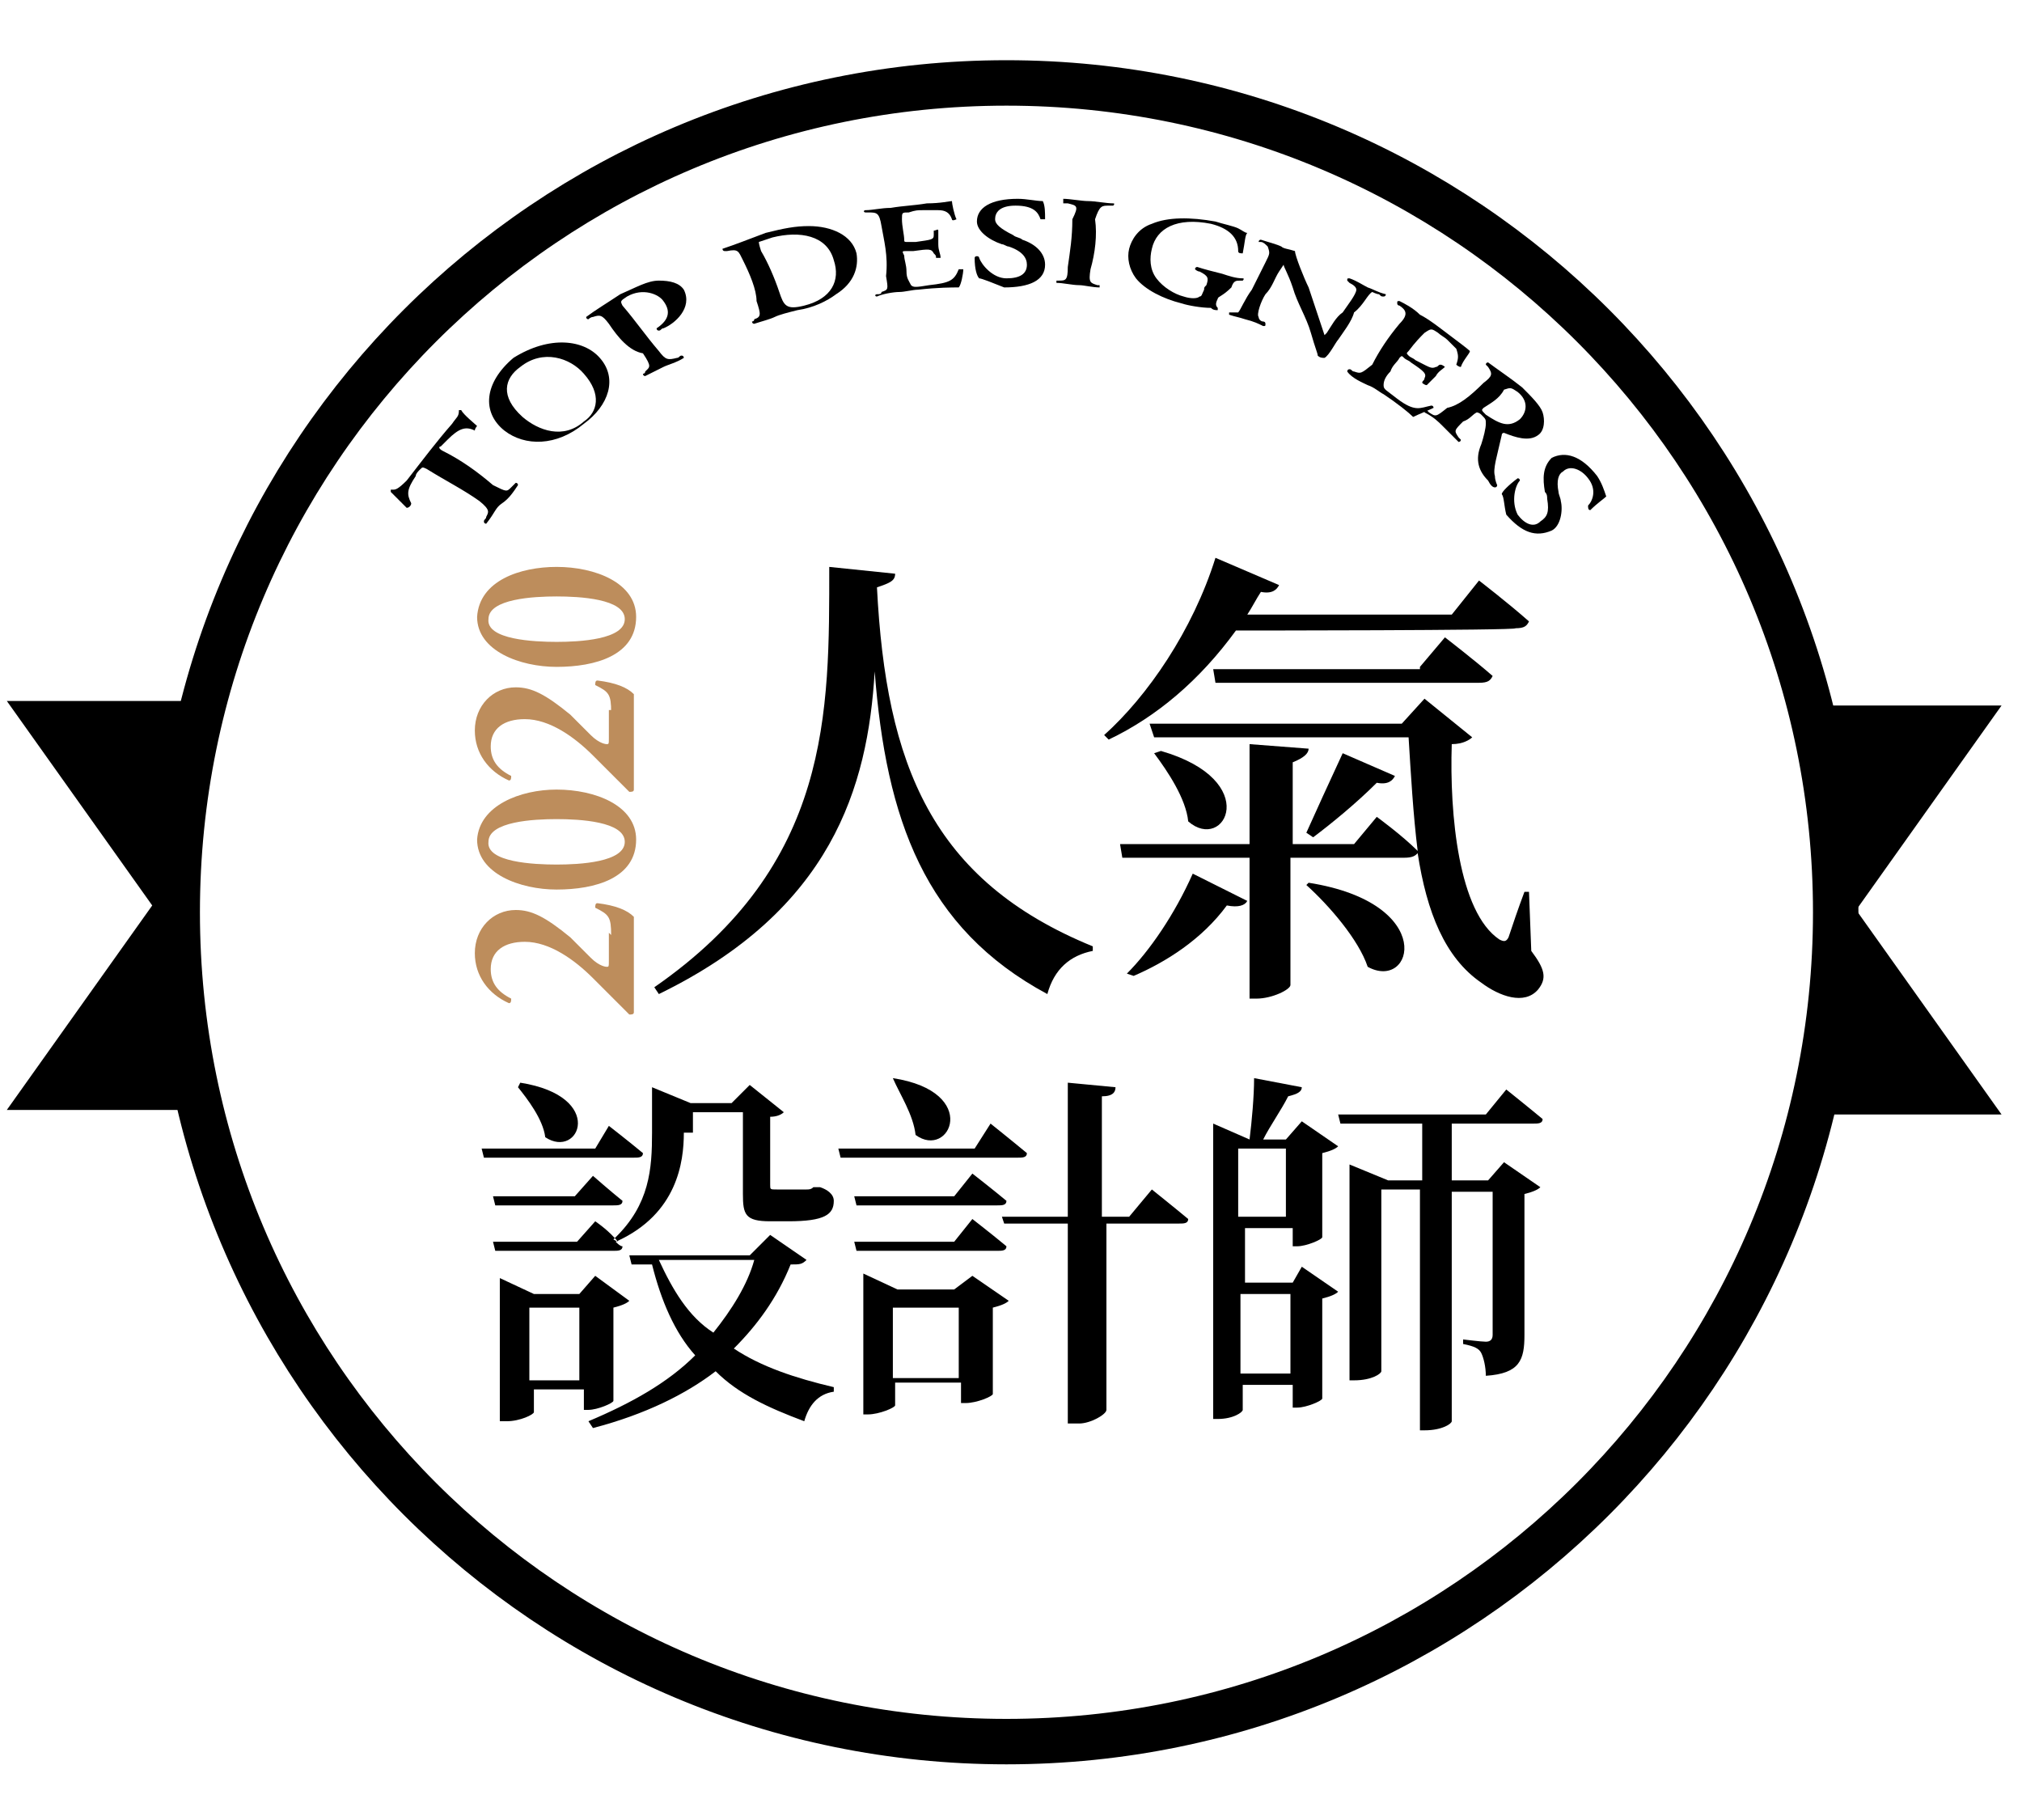 <svg version="1.2" baseProfile="tiny-ps" xmlns="http://www.w3.org/2000/svg" viewBox="0 0 89 80" width="80" height="72">
	<title>hot_spot_2019-svg</title>
	<style>
		tspan { white-space:pre }
		.shp0 { fill: none;stroke: #000000;stroke-width: 2 } 
		.shp1 { fill: #000000 } 
		.shp2 { fill: #bd8d5c } 
	</style>
	<g id="圖層_2_00000006707190773752826550000007019299112024923552_">
	</g>
	<g id="圖層_1_00000139985863382569642970000013695580223631772058_">
		<g id="圖層_2_00000073684295753099903960000012549384314602067841_">
		</g>
		<g id="圖層_1_00000180337932193186164980000015928261363361340073_">
			<g id="圖層_2_00000137848256138339621380000007675723800086366902_">
			</g>
			<g id="圖層_1_00000082351989404361329850000013586867691226440364_">
				<g id="Layer">
					<g id="Layer">
						<path id="Layer" class="shp0" d="M44.3 76.6C24.12 76.6 7.8 60.28 7.8 40.1C7.8 19.92 24.12 3.6 44.3 3.6C64.48 3.6 80.8 19.92 80.8 40.1C80.8 60.28 64.48 76.6 44.3 76.6Z" />
					</g>
					<g id="Layer">
						<g id="Layer">
							<path id="Layer" class="shp1" d="M39.4 25.2C39.4 25.5 39.2 25.6 38.6 25.8C39 33.6 41 38.7 48.1 41.6L48.1 41.8C47.1 42 46.4 42.6 46.1 43.7C40.7 40.8 39 36 38.5 29.5C38.2 34.6 36.6 40 29 43.7L28.8 43.4C36.6 38 36.5 31.3 36.5 24.9L39.4 25.2Z" />
							<path id="Layer" fill-rule="evenodd" class="shp1" d="M54.4 27.7C52.8 29.9 50.9 31.5 48.8 32.5L48.6 32.3C50.5 30.6 52.5 27.7 53.5 24.5L56.3 25.7C56.2 25.9 56 26.1 55.5 26C55.3 26.3 55.1 26.7 54.9 27L63.9 27L65.1 25.5C65.1 25.5 66.4 26.5 67.3 27.3C67.2 27.5 67.1 27.6 66.7 27.6C66.9 27.7 54.4 27.7 54.4 27.7ZM67.4 41.8C68 42.6 68.1 43 67.7 43.5C67.1 44.2 66 43.8 65.2 43.2C63.6 42.1 62.8 40.1 62.4 37.5C62.3 37.6 62.2 37.7 61.8 37.7L56.8 37.7L56.8 43.3C56.8 43.5 56 43.9 55.3 43.9L55 43.9L55 37.7L49.4 37.7L49.3 37.1L55 37.1L55 32.7L57.6 32.9C57.6 33.1 57.4 33.3 56.9 33.5L56.9 37.1L59.6 37.1L60.6 35.9C60.6 35.9 61.7 36.7 62.4 37.4C62.2 35.8 62.1 34 62 32.4L50.8 32.4L50.6 31.8L61.7 31.8L62.7 30.7L64.8 32.4C64.7 32.5 64.4 32.7 63.9 32.7C63.8 35.8 64.2 40.1 66 41.3C66.2 41.4 66.3 41.4 66.4 41.2C66.6 40.6 66.8 40 67.1 39.2L67.3 39.2L67.4 41.8ZM49.6 42.8C50.6 41.8 51.7 40.2 52.5 38.4L54.9 39.6C54.8 39.8 54.5 39.9 54 39.8C52.9 41.3 51.3 42.3 49.9 42.9L49.6 42.8ZM51.1 33C55.6 34.3 53.9 37.5 52.3 36.1C52.2 35.1 51.4 33.9 50.8 33.1L51.1 33ZM62.5 29.3L63.6 28C63.6 28 64.9 29 65.7 29.7C65.6 29.9 65.5 30 65.1 30L53.5 30L53.4 29.4L62.5 29.4L62.5 29.3ZM57.6 38.8C63.3 39.7 62.2 43.6 60.2 42.5C59.8 41.3 58.5 39.8 57.5 38.9L57.6 38.8ZM61.4 34.1C61.3 34.3 61.1 34.5 60.6 34.4C59.7 35.3 58.6 36.2 57.8 36.8L57.5 36.6C57.9 35.7 58.5 34.4 59.1 33.1L61.4 34.1Z" />
							<path id="Layer" fill-rule="evenodd" class="shp1" d="M26.8 49.5C26.8 49.5 27.7 50.2 28.3 50.7C28.3 50.9 28.1 50.9 27.9 50.9L21.3 50.9L21.2 50.5L26.2 50.5L26.8 49.5ZM30.1 49.8C30.1 51.09 29.81 53.36 27.17 54.57C27.18 54.58 27.19 54.59 27.2 54.6L27.15 54.58C27.14 54.58 27.12 54.59 27.1 54.6C27.2 54.7 27.3 54.8 27.4 54.8C27.4 55 27.2 55 27 55L21.8 55L21.7 54.6L25.4 54.6L26.2 53.7C26.2 53.7 26.68 54.02 27.06 54.44C28.6 52.96 28.7 51.38 28.7 49.8L28.7 47.8L30.4 48.5L32.2 48.5L33 47.7L34.5 48.9C34.4 49 34.2 49.1 33.9 49.1L33.9 52.1C33.9 52.3 33.9 52.3 34.2 52.3C34.4 52.3 35.2 52.3 35.2 52.3L35.5 52.3C35.6 52.3 35.7 52.3 35.8 52.2L36.1 52.2C36.4 52.3 36.7 52.5 36.7 52.8C36.7 53.4 36.3 53.7 34.7 53.7L33.9 53.7C32.8 53.7 32.7 53.4 32.7 52.5L32.7 48.9L30.5 48.9L30.5 49.8C30.5 49.8 30.1 49.8 30.1 49.8ZM27.15 54.58C27.16 54.57 27.17 54.57 27.17 54.57C27.14 54.52 27.1 54.48 27.06 54.44C27.04 54.46 27.02 54.48 27 54.5L27.15 54.58ZM25.3 52.6L26.1 51.7C26.1 51.7 26.9 52.4 27.4 52.8C27.4 53 27.2 53 27 53L21.8 53L21.7 52.6C21.7 52.6 25.3 52.6 25.3 52.6ZM27 61.6C27 61.7 26.3 62 25.9 62L25.7 62L25.7 61.1L23.5 61.1L23.5 62.1C23.5 62.2 22.9 62.5 22.3 62.5L22 62.5L22 56.2L23.5 56.9L25.5 56.9L26.2 56.1L27.7 57.2C27.6 57.3 27.4 57.4 27 57.5L27 61.6ZM22.9 47.6C26.7 48.2 25.5 51 24 50C23.9 49.2 23.2 48.3 22.8 47.8L22.9 47.6ZM25.5 60.7L25.5 57.5L23.3 57.5L23.3 60.7L25.5 60.7ZM35.5 55.4C35.3 55.6 35.2 55.6 34.8 55.6C34.2 57.1 33.3 58.3 32.3 59.3C33.5 60.1 35 60.6 36.7 61L36.7 61.2C36 61.3 35.6 61.8 35.4 62.5C33.8 61.9 32.5 61.3 31.5 60.3C30.2 61.3 28.4 62.2 26.1 62.8L25.9 62.5C27.8 61.7 29.4 60.8 30.6 59.6C29.7 58.6 29.1 57.2 28.7 55.6L27.8 55.6L27.7 55.2L33 55.2L33.9 54.3L35.5 55.4ZM29 55.4C29.6 56.7 30.3 57.9 31.4 58.6C32.2 57.6 32.9 56.5 33.2 55.4L29 55.4Z" />
							<path id="Layer" fill-rule="evenodd" class="shp1" d="M43.6 49.4C43.6 49.4 44.6 50.2 45.2 50.7C45.2 50.9 45 50.9 44.8 50.9L37 50.9L36.9 50.5L42.9 50.5L43.6 49.4ZM42 52.6L42.8 51.6C42.8 51.6 43.7 52.3 44.3 52.8C44.3 53 44.1 53 43.9 53L37.7 53L37.6 52.6C37.5 52.6 42 52.6 42 52.6ZM42.8 53.6C42.8 53.6 43.7 54.3 44.3 54.8C44.3 55 44.1 55 43.9 55L37.7 55L37.6 54.6L42 54.6L42.8 53.6ZM42.8 56.1L44.4 57.2C44.3 57.3 44.1 57.4 43.7 57.5L43.7 61.3C43.7 61.4 43 61.7 42.5 61.7L42.3 61.7L42.3 60.8L39.4 60.8L39.4 61.8C39.4 61.9 38.7 62.2 38.2 62.2L38 62.2L38 56L39.5 56.7L42 56.7L42.8 56.1ZM40.3 49.9C40.2 49 39.6 48.1 39.3 47.4C43.2 48 41.8 51 40.3 49.9ZM42.2 60.6L42.2 57.5L39.3 57.5L39.3 60.6L42.2 60.6ZM50.7 52.3C50.7 52.3 51.7 53.1 52.3 53.6C52.3 53.8 52.1 53.8 51.9 53.8L48.7 53.8L48.7 62C48.7 62.2 48 62.6 47.5 62.6L47 62.6L47 53.8L44.2 53.8L44.1 53.5L47 53.5L47 47.6L49.1 47.8C49.1 48 49 48.2 48.5 48.2L48.5 53.5L49.7 53.5L50.7 52.3Z" />
							<path id="Layer" fill-rule="evenodd" class="shp1" d="M57.3 55.7L58.9 56.8C58.8 56.9 58.6 57 58.2 57.1L58.2 61.5C58.2 61.6 57.5 61.9 57.1 61.9L56.9 61.9L56.9 60.9L54.7 60.9L54.7 62C54.7 62.1 54.3 62.4 53.6 62.4L53.4 62.4L53.4 49.4L55 50.1C55.1 49.3 55.2 48.2 55.2 47.4L57.3 47.8C57.3 48 57.1 48.1 56.7 48.2C56.4 48.8 55.9 49.5 55.6 50.1L56.6 50.1L57.3 49.3L58.9 50.4C58.8 50.5 58.6 50.6 58.2 50.7L58.2 54.4C58.2 54.5 57.5 54.8 57.1 54.8L56.9 54.8L56.9 54L54.8 54L54.8 56.4L56.9 56.4L57.3 55.7ZM54.5 50.5L54.5 53.5L56.6 53.5L56.6 50.5L54.5 50.5ZM56.8 60.4L56.8 56.9L54.6 56.9L54.6 60.4L56.8 60.4ZM63.9 49.4L63.9 51.9L65.5 51.9L66.2 51.1L67.8 52.2C67.7 52.3 67.5 52.4 67.1 52.5L67.1 58.7C67.1 59.8 66.9 60.4 65.4 60.5C65.4 60.1 65.3 59.7 65.2 59.5C65.1 59.3 64.9 59.2 64.4 59.1L64.4 58.9C64.4 58.9 65.2 59 65.4 59C65.6 59 65.7 58.9 65.7 58.7L65.7 52.4L63.9 52.4L63.9 62.5C63.9 62.6 63.5 62.9 62.7 62.9L62.5 62.9L62.5 52.3L60.8 52.3L60.8 60.3C60.8 60.4 60.4 60.7 59.6 60.7L59.4 60.7L59.4 51.2L61.1 51.9L62.6 51.9L62.6 49.4L59 49.4L58.9 49L65.4 49L66.3 47.9C66.3 47.9 67.3 48.7 67.9 49.2C67.9 49.4 67.7 49.4 67.5 49.4C67.4 49.4 63.9 49.4 63.9 49.4Z" />
						</g>
					</g>
					<path id="Layer" class="shp1" d="M81.7 40L88.1 49L80.1 49C80.9 46 81.2 43 81.2 40C81.2 36.8 80.8 33.8 80.1 31L88.1 31L81.7 40Z" />
					<path id="Layer" class="shp1" d="M6.7 39.8L0.3 30.8L8.3 30.8C7.5 33.8 7.2 36.8 7.2 39.8C7.2 43 7.6 46 8.3 48.8L0.3 48.8L6.7 39.8Z" />
					<g id="Layer">
						<path id="Layer" class="shp2" d="M26.9 41.1C26.9 40.3 26.8 40.2 26.2 39.9C26.2 39.8 26.2 39.7 26.3 39.7C27.1 39.8 27.6 40 27.9 40.3C27.9 40.7 27.9 41.2 27.9 41.6L27.9 43.4C27.9 44 27.9 44.3 27.9 44.5C27.9 44.6 27.8 44.6 27.7 44.6C27.1 44 26.8 43.7 26.1 43C25.3 42.2 24.2 41.4 23.1 41.4C22.2 41.4 21.6 41.8 21.6 42.6C21.6 43.2 21.9 43.6 22.5 43.9C22.5 44 22.5 44.1 22.4 44.1C21.5 43.7 20.9 42.9 20.9 41.9C20.9 40.8 21.7 40 22.7 40C23.4 40 24 40.3 25.1 41.2L26 42.1C26.4 42.5 26.7 42.5 26.7 42.5C26.8 42.5 26.8 42.5 26.8 42.2L26.8 41L26.9 41.1C26.9 41 26.9 41.1 26.9 41.1Z" />
						<path id="Layer" fill-rule="evenodd" class="shp2" d="M24.5 34.7C26.2 34.7 28 35.4 28 36.9C28 38.6 26.2 39.1 24.5 39.1C22.9 39.1 21 38.4 21 36.9C21.1 35.4 22.9 34.7 24.5 34.7ZM24.5 38C25.5 38 27.5 37.9 27.5 37C27.5 36.1 25.5 36 24.5 36C23.5 36 21.5 36.1 21.5 37C21.4 37.9 23.5 38 24.5 38Z" />
						<path id="Layer" class="shp2" d="M26.9 31.3C26.9 30.5 26.8 30.4 26.2 30.1C26.2 30 26.2 29.9 26.3 29.9C27.1 30 27.6 30.2 27.9 30.5C27.9 30.9 27.9 31.4 27.9 31.8L27.9 33.6C27.9 34.2 27.9 34.5 27.9 34.7C27.9 34.8 27.8 34.8 27.7 34.8C27.1 34.2 26.8 33.9 26.1 33.2C25.3 32.4 24.2 31.6 23.1 31.6C22.2 31.6 21.6 32 21.6 32.8C21.6 33.4 21.9 33.8 22.5 34.1C22.5 34.2 22.5 34.3 22.4 34.3C21.5 33.9 20.9 33.1 20.9 32.1C20.9 31 21.7 30.2 22.7 30.2C23.4 30.2 24 30.5 25.1 31.4L26 32.3C26.4 32.7 26.7 32.7 26.7 32.7C26.8 32.7 26.8 32.7 26.8 32.4L26.8 31.2L26.9 31.2C26.9 31.2 26.9 31.3 26.9 31.3Z" />
						<path id="Layer" fill-rule="evenodd" class="shp2" d="M24.5 24.9C26.2 24.9 28 25.6 28 27.1C28 28.8 26.2 29.3 24.5 29.3C22.9 29.3 21 28.6 21 27.1C21.1 25.5 22.9 24.9 24.5 24.9ZM24.5 28.2C25.5 28.2 27.5 28.1 27.5 27.2C27.5 26.3 25.5 26.2 24.5 26.2C23.5 26.2 21.5 26.3 21.5 27.2C21.4 28.1 23.5 28.2 24.5 28.2Z" />
					</g>
					<g id="Layer">
					</g>
				</g>
				<g id="Layer">
					<g id="Layer">
						<path id="Layer" class="shp1" d="M18.8 20.6C18.6 20.5 18.6 20.5 18.5 20.6C18.4 20.7 18.3 20.8 18.3 20.9C17.9 21.5 17.9 21.7 18.1 22.1C18.1 22.2 18 22.3 17.9 22.3C17.7 22.1 17.3 21.7 17.2 21.6C17.2 21.6 17.2 21.6 17.2 21.5C17.2 21.5 17.2 21.5 17.3 21.5C17.4 21.5 17.5 21.5 17.9 21.1C18.6 20.2 19.2 19.4 19.9 18.6C20.1 18.3 20.2 18.3 20.2 18L20.2 18L20.3 18C20.4 18.2 20.9 18.6 21 18.7C21 18.7 20.9 18.8 20.9 18.9C20.5 18.7 20.2 18.8 19.7 19.3C19.6 19.4 19.5 19.5 19.4 19.6C19.3 19.6 19.3 19.7 19.5 19.8C20.3 20.2 21 20.7 21.7 21.3C22.3 21.6 22.3 21.6 22.5 21.4C22.6 21.3 22.6 21.3 22.7 21.2C22.8 21.2 22.8 21.3 22.8 21.3C22.6 21.6 22.4 21.9 22.1 22.1C21.8 22.3 21.8 22.5 21.4 23C21.4 23 21.3 23 21.3 22.9C21.3 22.8 21.4 22.8 21.4 22.7C21.5 22.5 21.6 22.4 21.1 22C20.4 21.5 19.6 21.1 18.8 20.6Z" />
						<path id="Layer" fill-rule="evenodd" class="shp1" d="M26.4 15.7C27.2 16.6 26.8 17.8 25.7 18.6C24.5 19.6 23.1 19.6 22.2 18.9C21.2 18.1 21.3 16.8 22.6 15.7C24.2 14.7 25.7 14.9 26.4 15.7ZM23 18.3C23.7 18.9 24.8 19.3 25.7 18.5C26.3 18.1 26.5 17.3 25.7 16.4C25.1 15.7 23.9 15.3 22.9 16.1C22.2 16.6 22 17.4 23 18.3Z" />
						<path id="Layer" class="shp1" d="M26.8 14.2C26.5 13.8 26.4 13.8 26.1 13.9C26 13.9 25.9 14 25.9 14C25.8 14 25.8 13.9 25.8 13.9C26.2 13.6 26.7 13.3 27.3 12.9C28 12.6 28.5 12.3 29 12.3C29.5 12.3 29.9 12.4 30.1 12.7C30.5 13.5 29.7 14.2 29.2 14.4C29.1 14.4 29.1 14.5 29 14.5C28.9 14.5 28.9 14.4 28.9 14.4C29.5 14 29.5 13.6 29.2 13.2C29 12.9 28.3 12.6 27.6 13C27.3 13.2 27.3 13.2 27.4 13.4C28 14.1 28.4 14.7 29 15.4C29.3 15.8 29.4 15.8 29.8 15.7C29.9 15.7 29.9 15.6 30 15.6C30.1 15.6 30.1 15.7 30.1 15.7C29.8 15.9 29.4 16 29.2 16.1C29 16.2 28.6 16.4 28.4 16.5C28.3 16.5 28.3 16.4 28.3 16.4C28.3 16.4 28.4 16.4 28.4 16.3C28.6 16.1 28.7 16.1 28.3 15.5C27.7 15.4 27.2 14.8 26.8 14.2Z" />
						<path id="Layer" fill-rule="evenodd" class="shp1" d="M32.7 11.4C32.5 11 32.5 10.9 32 11L31.9 11C31.8 11 31.8 10.9 31.8 10.9C32.4 10.7 32.9 10.5 33.7 10.2C34.5 10 35 9.9 35.6 9.9C36.6 9.9 37.5 10.3 37.7 11.1C37.8 11.7 37.6 12.4 36.8 12.9C36.4 13.2 35.8 13.5 35.1 13.6C34.7 13.7 34.3 13.8 34.1 13.9C33.9 14 33.5 14.1 33.2 14.2C33.1 14.2 33.1 14.1 33.1 14.1C33.1 14.1 33.2 14.1 33.2 14C33.5 13.9 33.5 13.8 33.3 13.2C33.3 12.7 33 12 32.7 11.4ZM34.3 12.8C34.5 13.4 34.6 13.6 35.4 13.4C36.6 13.1 37 12.3 36.7 11.4C36.4 10.3 35.2 10.1 34 10.4C33.7 10.5 33.4 10.6 33.4 10.6C33.4 10.6 33.4 10.7 33.5 11C33.8 11.5 34.1 12.2 34.3 12.8Z" />
						<path id="Layer" class="shp1" d="M38.8 9.9C38.7 9.3 38.6 9.3 38.2 9.3L38.1 9.3C38 9.3 38 9.2 38.1 9.2C38.4 9.2 38.8 9.1 39.2 9.1C39.8 9 40.2 9 40.8 8.9C41.4 8.9 41.8 8.8 41.9 8.8C41.9 8.9 42 9.4 42.1 9.6C42.1 9.6 41.9 9.7 41.9 9.6C41.8 9.3 41.6 9.2 41.3 9.2C41 9.2 40.9 9.2 40.6 9.2C40.4 9.2 40.3 9.2 40 9.3C39.7 9.3 39.7 9.3 39.7 9.6C39.7 9.9 39.8 10.3 39.8 10.5C39.8 10.6 39.8 10.6 40 10.6C40.1 10.6 40.2 10.6 40.3 10.6C41 10.5 41.1 10.5 41.1 10.3C41.1 10.2 41.1 10.2 41.1 10.1C41.2 10.1 41.3 10 41.3 10.1C41.3 10.2 41.3 10.4 41.3 10.7C41.3 11 41.4 11.1 41.4 11.3L41.2 11.3C41.2 11.2 41.2 11.2 41.1 11.1C41 10.9 40.9 10.9 40.2 11C40.1 11 40 11 39.9 11C39.7 11 39.7 11 39.8 11.2C39.8 11.4 39.9 11.6 39.9 11.9C39.9 12.2 40 12.3 40.1 12.5C40.2 12.6 40.3 12.6 40.9 12.5C41.8 12.4 42 12.3 42.2 11.8C42.3 11.8 42.4 11.8 42.4 11.8C42.4 12 42.3 12.5 42.2 12.6C41.9 12.6 41.3 12.6 40.4 12.7C40.2 12.7 39.8 12.8 39.6 12.8C39.3 12.8 38.8 12.9 38.6 13C38.5 13 38.5 12.9 38.6 12.9C38.7 12.9 38.8 12.9 38.8 12.8C39.1 12.7 39.1 12.7 39 12.1C39.1 11.2 38.9 10.5 38.8 9.9Z" />
						<path id="Layer" class="shp1" d="M43.1 12.2C43 12.1 42.9 11.8 42.9 11.3C42.9 11.2 43.1 11.2 43.1 11.3C43.2 11.6 43.7 12.2 44.3 12.2C44.9 12.2 45.2 12 45.2 11.6C45.2 11.3 45 11 44.4 10.8C44.3 10.8 44.2 10.7 44.1 10.7C43.5 10.5 43 10.1 43 9.7C43 9.1 43.6 8.7 44.8 8.7C45.2 8.7 45.6 8.8 45.9 8.8C46 9 46 9.3 46 9.6L45.8 9.6C45.7 9.3 45.5 9 44.7 9C44 9 43.8 9.3 43.8 9.6C43.8 9.8 44 10 44.6 10.3C44.7 10.4 44.9 10.4 45 10.5C45.6 10.7 46 11.1 46 11.6C46 12.3 45.3 12.6 44.2 12.6C43.7 12.4 43.2 12.2 43.1 12.2Z" />
						<path id="Layer" class="shp1" d="M48 11.8C47.9 12.4 48 12.4 48.3 12.5L48.4 12.5L48.4 12.6C48.1 12.6 47.7 12.5 47.5 12.5C47.2 12.5 46.8 12.4 46.5 12.4L46.5 12.3L46.6 12.3C46.9 12.3 47 12.3 47 11.7C47.1 11 47.2 10.4 47.2 9.6C47.5 9 47.4 9 47 8.9C46.9 8.9 46.9 8.9 46.8 8.9L46.8 8.7C47.1 8.7 47.6 8.8 47.9 8.8C48.2 8.8 48.7 8.9 49 8.9C49.1 8.9 49 9 49 9C48.9 9 48.9 9 48.8 9C48.5 9 48.4 9 48.2 9.6C48.3 10.3 48.2 11.1 48 11.8Z" />
						<path id="Layer" class="shp1" d="M53.6 13.1C53.5 13.3 53.5 13.4 53.6 13.5L53.6 13.6C53.5 13.6 53.4 13.6 53.3 13.5C52.9 13.5 52.3 13.4 52 13.3C51.2 13.1 50.4 12.7 50 12.2C49.7 11.8 49.6 11.3 49.7 10.9C49.8 10.5 50.1 10 50.7 9.8C51.4 9.5 52.4 9.5 53.5 9.7C53.8 9.8 54.3 9.9 54.5 10C54.7 10.1 54.8 10.2 54.9 10.2C54.8 10.3 54.8 10.6 54.7 11.1C54.6 11.1 54.5 11.1 54.5 11C54.5 10.4 54.1 10 53.3 9.8C51.8 9.5 50.9 10 50.7 10.9C50.6 11.3 50.6 11.8 50.9 12.2C51.2 12.6 51.7 12.9 52.1 13C52.4 13.1 52.7 13.1 52.8 13C52.9 13 52.9 12.9 53 12.7C53 12.6 53 12.6 53.1 12.5C53.2 12.2 53.2 12.1 52.8 11.9C52.7 11.9 52.6 11.8 52.6 11.8C52.6 11.8 52.6 11.7 52.7 11.7C53 11.8 53.4 11.9 53.8 12C54.1 12.1 54.4 12.2 54.7 12.2C54.8 12.2 54.7 12.3 54.7 12.3L54.6 12.3C54.4 12.3 54.3 12.3 54.2 12.6C53.8 13 53.6 13 53.6 13.1Z" />
						<path id="Layer" class="shp1" d="M58.9 14.9C58.8 15 58.5 15.6 58.3 15.7C58.2 15.7 58.1 15.7 58 15.6C58 15.5 57.9 15.3 57.7 14.6C57.5 13.9 57.1 13.3 56.9 12.6C56.7 12 56.5 11.7 56.5 11.6C56.5 11.6 56.5 11.6 56.3 11.9C56.1 12.2 56 12.6 55.7 12.9C55.5 13.2 55.3 13.8 55.4 13.9C55.4 14 55.5 14.1 55.6 14.1C55.6 14.1 55.7 14.1 55.7 14.2C55.7 14.3 55.7 14.3 55.6 14.3C55.4 14.2 55.2 14.1 54.8 14C54.5 13.9 54.4 13.9 54.1 13.8L54.1 13.7L54.2 13.7C54.3 13.7 54.4 13.7 54.5 13.7C54.6 13.6 54.8 13.1 55.1 12.7C55.3 12.3 55.5 11.9 55.7 11.5C55.9 11.1 55.9 11.1 55.8 10.8C55.7 10.7 55.6 10.6 55.5 10.6L55.4 10.6C55.4 10.6 55.4 10.5 55.5 10.5C55.8 10.6 56.2 10.7 56.4 10.8C56.5 10.9 56.7 10.9 57 11C57 11.2 57.4 12.2 57.6 12.6C57.7 12.9 57.8 13.2 57.9 13.5C58 13.8 58.3 14.7 58.3 14.7C58.3 14.7 58.3 14.7 58.4 14.6C58.6 14.3 58.8 13.9 59.1 13.7C59.3 13.4 59.7 12.9 59.7 12.7C59.7 12.6 59.6 12.5 59.4 12.4L59.3 12.3C59.3 12.2 59.3 12.2 59.4 12.2C59.7 12.3 60 12.5 60.2 12.6C60.5 12.7 60.6 12.8 61 12.9C61 12.9 61 13 60.9 13C60.8 13 60.8 13 60.7 12.9C60.6 12.9 60.4 12.8 60.4 12.8C60.2 12.9 60 13.4 59.6 13.7C59.5 14.1 59.1 14.6 58.9 14.9Z" />
						<path id="Layer" class="shp1" d="M61.6 14.2C62 13.8 61.9 13.6 61.6 13.4C61.6 13.4 61.5 13.4 61.5 13.3C61.5 13.2 61.5 13.2 61.6 13.2C61.8 13.3 62.2 13.5 62.5 13.8C62.9 14 63.4 14.4 63.8 14.7C64.2 15 64.6 15.3 64.7 15.4C64.7 15.5 64.4 15.8 64.3 16.1C64.2 16.1 64.1 16 64.1 16C64.2 15.7 64.2 15.6 64.1 15.3C64 15.2 63.8 15 63.7 14.9C63.6 14.8 63.4 14.7 63.3 14.6C63 14.4 63 14.4 62.7 14.6C62.5 14.8 62.3 15 62 15.4C61.9 15.5 61.9 15.5 62 15.6C62.1 15.7 62.2 15.7 62.3 15.8C62.9 16.1 63 16.2 63.2 16.1C63.3 16.1 63.3 16 63.4 16C63.5 16 63.6 16.1 63.6 16.1C63.5 16.2 63.3 16.3 63.2 16.5C63.1 16.6 62.9 16.8 62.8 16.9C62.7 16.9 62.6 16.8 62.6 16.8C62.6 16.7 62.7 16.7 62.7 16.6C62.8 16.4 62.7 16.3 62.1 15.9C62 15.8 61.9 15.8 61.8 15.7C61.7 15.6 61.7 15.6 61.6 15.7C61.5 15.9 61.3 16 61.2 16.3C61 16.5 60.9 16.7 60.9 16.9C60.9 17.1 61 17.1 61.5 17.5C62.3 18.1 62.5 17.9 63 17.8C63.1 17.8 63.1 17.9 63.1 17.9C62.9 18 62.4 18.2 62.2 18.3C62 18.1 61.5 17.7 60.9 17.3C60.7 17.2 60.5 17 60.2 16.9C60 16.8 59.5 16.6 59.3 16.3C59.3 16.3 59.3 16.2 59.4 16.2C59.5 16.2 59.5 16.3 59.6 16.3C59.9 16.4 59.9 16.4 60.4 16C60.7 15.4 61.1 14.8 61.6 14.2Z" />
						<path id="Layer" fill-rule="evenodd" class="shp1" d="M65.3 16.8C65.7 16.5 65.7 16.4 65.5 16.1L65.4 16C65.4 15.9 65.5 15.9 65.5 15.9C65.9 16.2 66.5 16.6 67 17C67.4 17.4 67.8 17.8 67.9 18.1C68 18.4 68 18.9 67.7 19.1C67.3 19.4 66.7 19.2 66.2 19C66.2 19 66.1 19 66.1 19.1C65.9 20 65.7 20.6 65.8 20.9C65.8 21.1 65.9 21.3 65.9 21.3C65.9 21.3 65.9 21.4 65.8 21.4C65.7 21.4 65.6 21.3 65.5 21.1C65.1 20.7 64.9 20.2 65.2 19.5C65.3 19.2 65.4 18.8 65.4 18.6C65.4 18.4 65.4 18.4 65.2 18.2C65.1 18.1 65 18.1 65 18.1C64.8 18.2 64.7 18.4 64.4 18.5C64 18.9 64 18.9 64.2 19.2L64.3 19.3C64.3 19.4 64.2 19.4 64.2 19.4C64 19.2 63.8 19 63.5 18.7C63.3 18.5 63.1 18.3 62.7 18.1C62.7 18.1 62.7 18 62.8 18L62.9 18.1C63.2 18.3 63.2 18.3 63.7 17.9C64.2 17.8 64.7 17.4 65.3 16.8ZM65.3 17.9C65.2 18 65.2 18 65.4 18.2C66 18.6 66.4 18.8 66.9 18.4C67.2 18.1 67.3 17.6 66.8 17.2C66.5 17 66.5 17 66.2 17.1C66 17.5 65.6 17.7 65.3 17.9Z" />
						<path id="Layer" class="shp1" d="M66.1 21.7C66.1 21.6 66.4 21.3 66.8 21C66.9 21 66.9 21.1 66.9 21.1C66.7 21.3 66.5 22 66.8 22.6C67.1 23 67.5 23.2 67.8 22.9C68.1 22.7 68.2 22.5 68.1 21.9C68.1 21.8 68.1 21.7 68 21.6C67.9 21 67.9 20.5 68.3 20.1C68.9 19.8 69.6 20 70.3 20.9C70.5 21.2 70.6 21.5 70.7 21.8C70.6 21.9 70.3 22.1 70 22.4C69.9 22.4 69.9 22.3 69.9 22.2C70.1 22 70.3 21.5 69.9 21C69.6 20.6 69.1 20.4 68.8 20.7C68.6 20.8 68.5 21.1 68.6 21.6C68.6 21.7 68.7 21.9 68.7 22C68.8 22.4 68.7 23.1 68.3 23.3C67.6 23.6 67 23.4 66.3 22.6C66.2 22.2 66.2 21.8 66.1 21.7Z" />
					</g>
				</g>
			</g>
		</g>
	</g>
</svg>